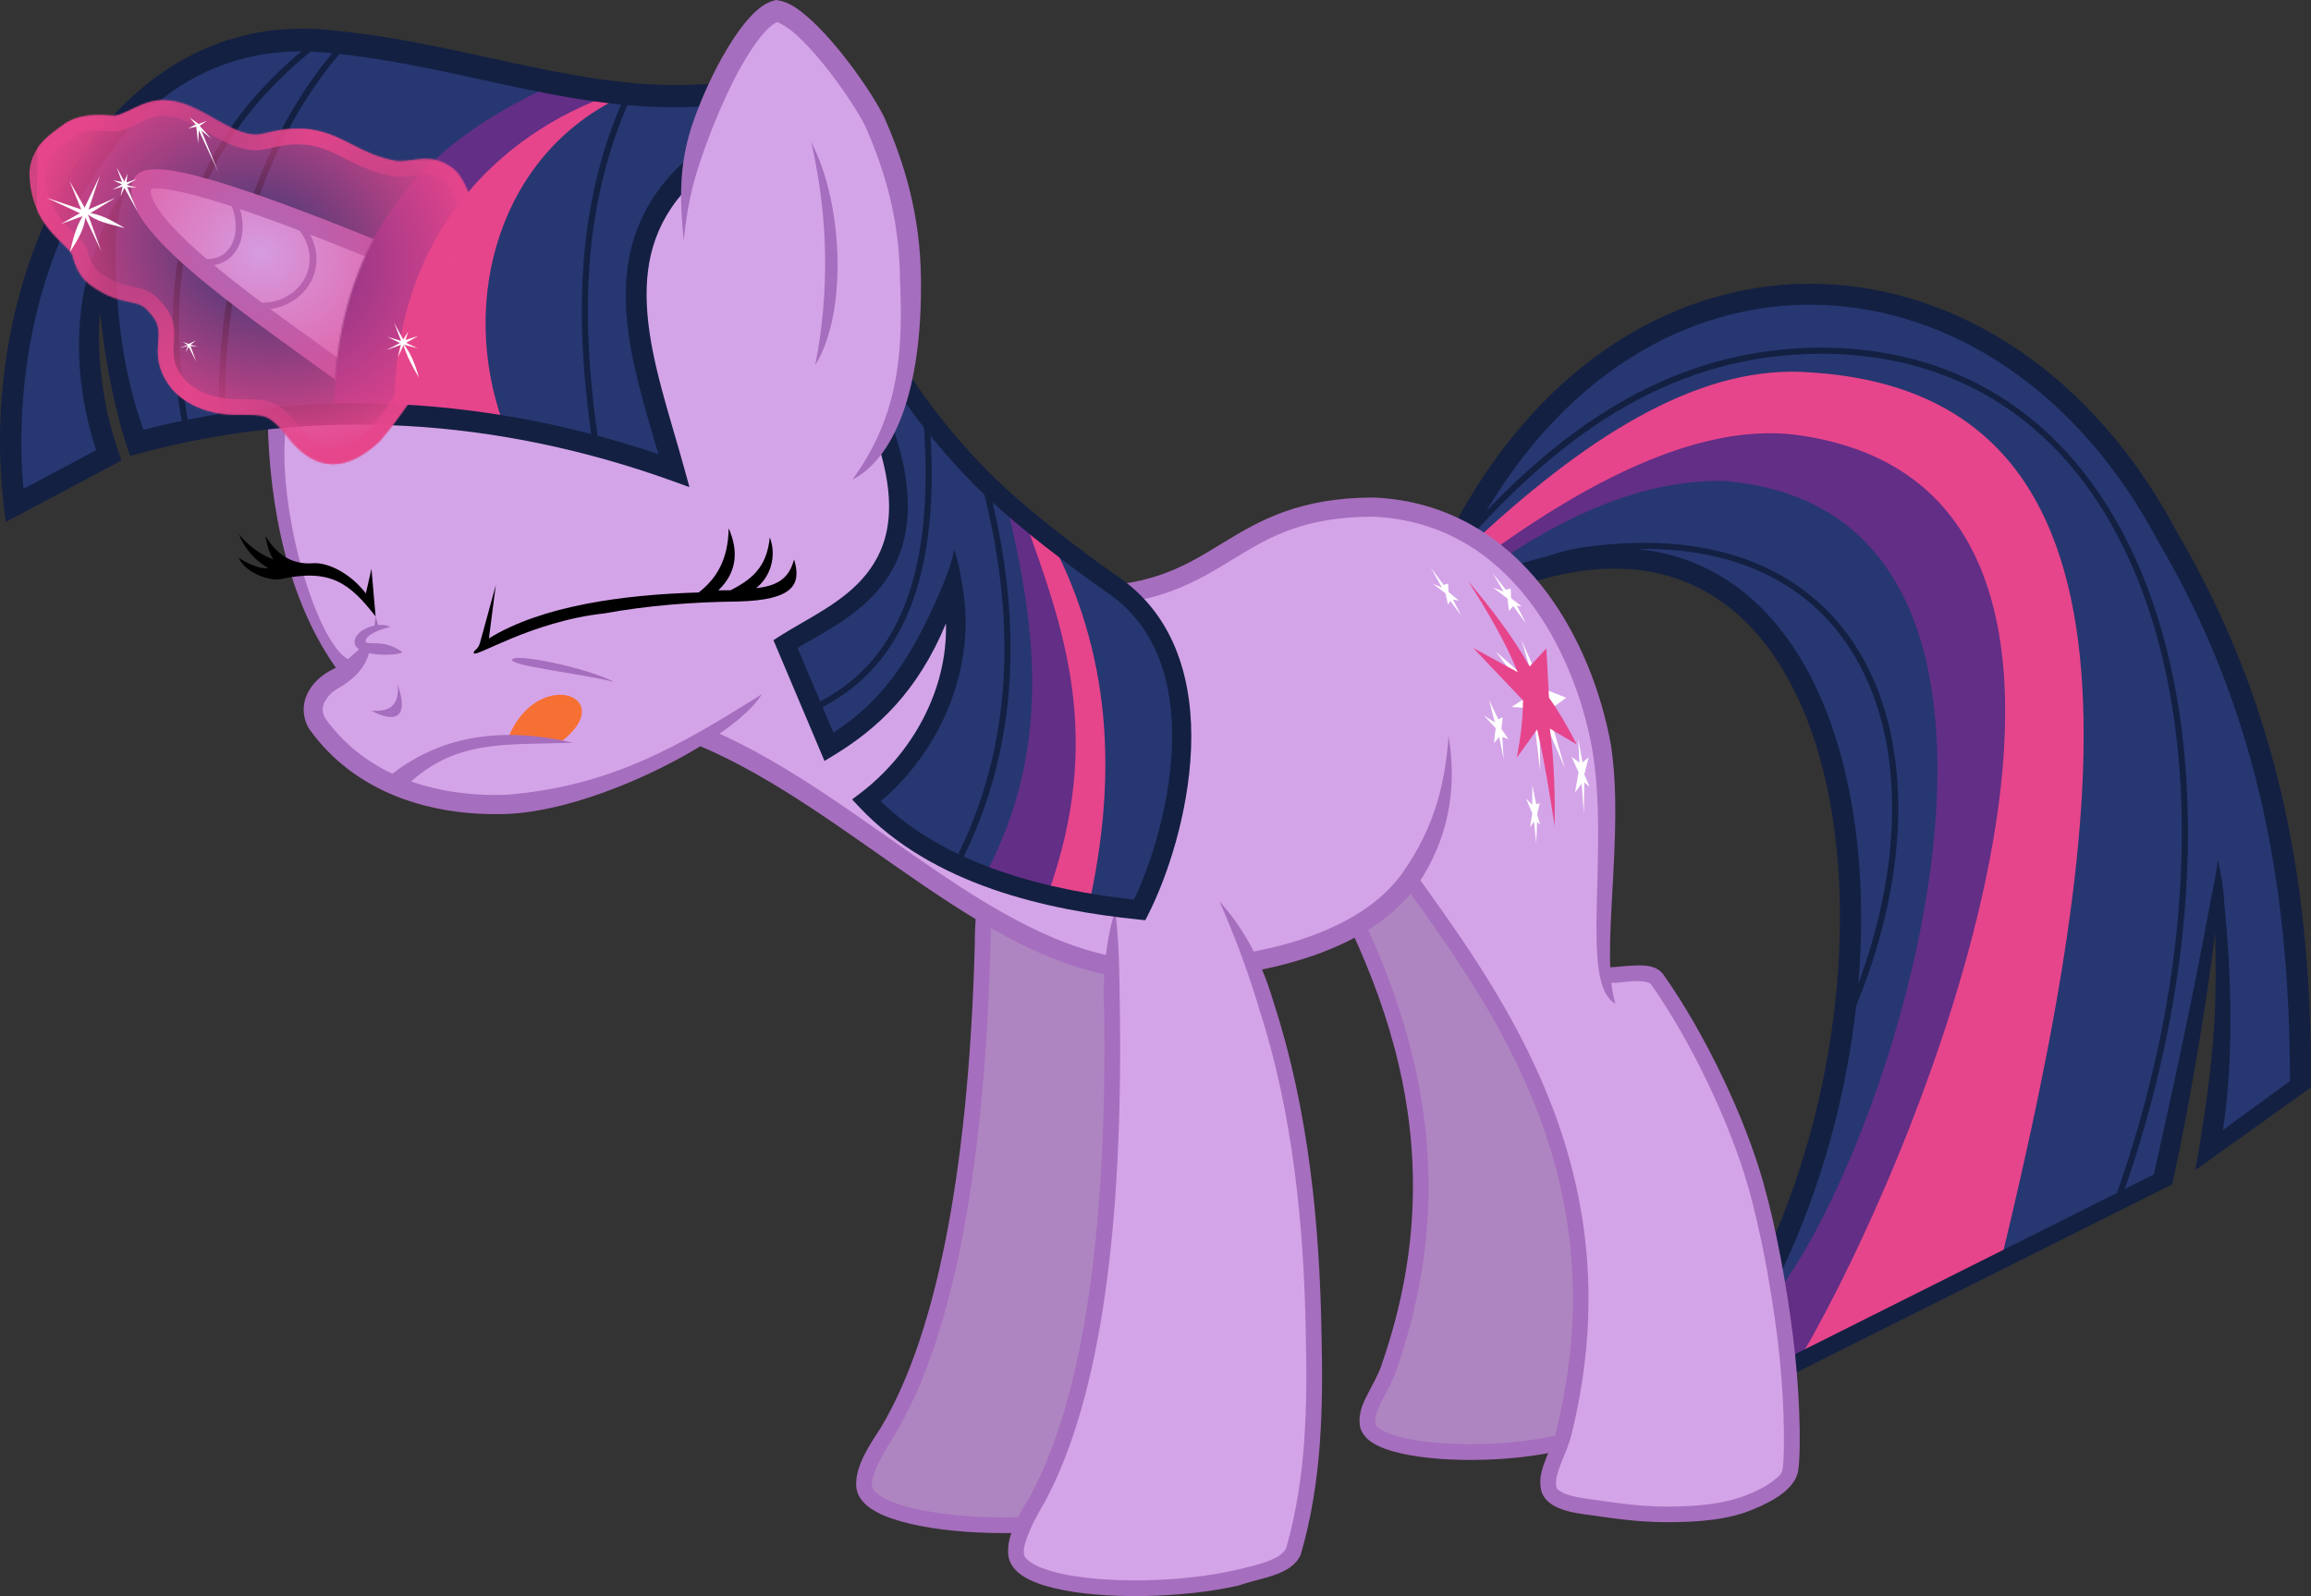 <?xml version="1.0" encoding="UTF-8" standalone="no"?>
<!-- Created with Inkscape (http://www.inkscape.org/) -->
<svg id="svg2" xmlns:inkscape="http://www.inkscape.org/namespaces/inkscape" xmlns:rdf="http://www.w3.org/1999/02/22-rdf-syntax-ns#" xmlns="http://www.w3.org/2000/svg" xmlns:osb="http://www.openswatchbook.org/uri/2009/osb" inkscape:version="0.48.1 " inkscape:export-filename="E:\My Vectors\Vector - 02 (Twilight Sparkle)\Vector-02_F.png" height="914.729" xmlns:dc="http://purl.org/dc/elements/1.1/" width="1324.087" inkscape:export-xdpi="295.16956" version="1.1" inkscape:export-ydpi="295.16956" xmlns:cc="http://creativecommons.org/ns#" xmlns:xlink="http://www.w3.org/1999/xlink" sodipodi:docname="Vector-02_Fnm.svg" xmlns:sodipodi="http://sodipodi.sourceforge.net/DTD/sodipodi-0.dtd">
<rect width="100%" height="100%" fill="#333333" stroke="none"/>
<sodipodi:namedview id="base" bordercolor="#666666" inkscape:window-width="1920" inkscape:pageshadow="2" inkscape:window-y="-8" fit-margin-left="0" pagecolor="#ffffff" inkscape:zoom="0.7" inkscape:window-maximized="1" inkscape:window-x="1672" showgrid="false" borderopacity="1.0" inkscape:current-layer="layer15" inkscape:cx="767.1343" inkscape:cy="476.17517" inkscape:pageopacity="0.0" fit-margin-right="0" fit-margin-bottom="0" inkscape:window-height="1018" fit-margin-top="0" inkscape:document-units="px"/>
<defs id="defs4">
<linearGradient id="linearGradient3904" osb:paint="solid">
<stop id="stop3906" stop-color="#ae85c1" offset="0"/>
</linearGradient>
<linearGradient id="linearGradient4020" osb:paint="solid">
<stop id="stop4022" offset="0"/>
</linearGradient>
<linearGradient id="linearGradient4012" osb:paint="solid">
<stop id="stop4014" stop-color="#fff" offset="0"/>
</linearGradient>
<linearGradient id="linearGradient3897" osb:paint="solid">
<stop id="stop3899" stop-color="#f67033" offset="0"/>
</linearGradient>
<linearGradient id="linearGradient3856" osb:paint="solid">
<stop id="stop3858" stop-color="#e6458b" offset="0"/>
</linearGradient>
<linearGradient id="linearGradient3802" osb:paint="solid">
<stop id="stop3804" stop-color="#622e86" offset="0"/>
</linearGradient>
<linearGradient id="linearGradient3796" osb:paint="solid">
<stop id="stop3798" stop-color="#132042" offset="0"/>
</linearGradient>
<linearGradient id="linearGradient3790" osb:paint="solid">
<stop id="stop3792" stop-color="#273771" offset="0"/>
</linearGradient>
<linearGradient id="linearGradient3784" osb:paint="solid" gradientTransform="matrix(.99 .141 -.141 .99 -23.669 -192.406)">
<stop id="stop3786" stop-color="#a66ebe" offset="0"/>
</linearGradient>
<linearGradient id="linearGradient3778" osb:paint="solid" gradientTransform="matrix(.99 .141 -.141 .99 -23.669 -192.406)">
<stop id="stop3780" stop-color="#d4a4e8" offset="0"/>
</linearGradient>
<mask id="mask4000" maskUnits="userSpaceOnUse">
<path id="path4002" sodipodi:nodetypes="ccccc" inkscape:connector-curvature="0" fill="#fff" d="m76.071 365.576 33.929-57.143 139.128 55.452c-19.371 31.862-27.709 65.93-28.57 101.624z"/>
</mask>
<linearGradient id="linearGradient4297" x1="58.671" spreadMethod="reflect" gradientUnits="userSpaceOnUse" y1="321.288" x2="117.382" y2="350.574" inkscape:collect="always">
<stop id="stop4293" stop-color="#e6458b" stop-opacity="0.901" offset="0"/>
<stop id="stop4295" stop-color="#e6458b" stop-opacity="0.333" offset="1"/>
</linearGradient>
<radialGradient id="radialGradient5945" gradientUnits="userSpaceOnUse" cy="377.851" cx="178.215" gradientTransform="matrix(.814 .327 -.281 .699 139.392 60.555)" r="155.179" inkscape:collect="always">
<stop id="stop4197" stop-color="#e6458b" stop-opacity="0.09" offset="0"/>
<stop id="stop4199" stop-color="#e6458b" offset="1"/>
</radialGradient>
<mask id="mask6000" maskUnits="userSpaceOnUse">
<path id="path6002" d="m122.857 299.684c-11.545-0.373-21.461 9.651-29.643 8.929-6.883-0.515-16.106-1.19-24.008 3.441-6.553 5.258-17.994 10.841-18.893 24.632 0.525 30.164 21.711 37.217 24.47 46.237 2.699 11.249 7.422 14.702 17.36 19.975 11.878 5.241 18.519 2.376 25.357 10.548 15.101 15.695-1.92 24.614 13.214 44.094 10.368 11.832 26.414 13.875 36.533 13.485 13.517 0.357 18.02-1.36 31.324 16.158 13.481 15.923 27.393 16.37 44.747 0.296 11.969-14.022 20.185-27.527 26.324-36.367l9.643-34.286 14.286-36.429c7.085-18.86-2.392-38.786-8.214-42.814-10.925-7.672-16.958-2.707-28.954-2.944-23.158-3.789-31.35-15.281-49.975-18.171-17.244-2.04-25.294 3.919-33.214 2.857-17.277-1.848-32.374-19.41-50.357-19.643z" sodipodi:nodetypes="ccccccccccccccccccc" inkscape:connector-curvature="0" stroke="#000" stroke-width="8.9" fill="#fff"/>
</mask>
</defs>
<g id="layer10" inkscape:label="Shadow" transform="translate(-28.952,-237.812)" inkscape:groupmode="layer" sodipodi:insensitive="true" display="none">
<path id="path3911" sodipodi:rx="333.65521" sodipodi:ry="48.435871" opacity="0.25" d="m1086.871 1112.302c0 26.75-149.383 48.436-333.655 48.436-184.273 0-333.655-21.685-333.655-48.436s149.383-48.436 333.655-48.436c184.273 0 333.655 21.686 333.655 48.436z" transform="matrix(1.105 .001 -.001 1.457 -42.762 -520.321)" inkscape:connector-curvature="0" sodipodi:cy="1112.3018" sodipodi:cx="753.21576" sodipodi:type="arc"/>
</g>
<g id="layer13" sodipodi:insensitive="true" inkscape:label="Tail" inkscape:groupmode="layer" transform="translate(-28.952,-237.812)">
<path id="path4184" inkscape:connector-curvature="0" fill="url(#linearGradient3790)" d="m867.721 541.73 32.325 25.759 33.335-9.596 45.457 2.525 46.467 20.708 30.81 38.891 22.223 56.063 9.091 70.711-2.525 86.368-14.142 60.104-25.759 63.64 8.586 63.64 215.162-107.581 29.799-160.614 4.041 34.85-7.071 109.602 52.528-39.396-7.071-112.127-29.799-117.683-62.124-118.693-54.548-58.084-62.63-34.345-64.65-11.112-78.287 15.657-66.165 44.447z"/>
<path id="path4182" sodipodi:nodetypes="ccccccccccccc" inkscape:connector-curvature="0" fill="url(#linearGradient3802)" d="m888.929 558.791c45.359-30.843 87.855-45.943 127.5-45.357 209.376 16.713 102.236 370.435 31.071 464.643l6.429 42.143 17.143-7.5 89.643-186.429 28.929-131.786v-117.143l-52.857-80.357-95.357-21.071-93.929 27.5-66.429 47.857z"/>
<path id="path4180" sodipodi:nodetypes="ccccccc" inkscape:connector-curvature="0" fill="url(#linearGradient3856)" d="m877.143 544.862c64.456-59.325 128.035-98.783 189.643-93.571 203.471 13.003 170.565 252.322 108.929 507.857l-114.286 55c68.207-116.821 224.302-493.866-1.071-526.786-48.936-7.266-108.337 17.416-175.357 65.357z"/>
<path id="path4154" style="block-progression:tb;color:#000000;text-transform:none;text-indent:0" d="m1072.094 400.531c-78.71-2.398-158.089 42.334-209.156 136.844l10.562 5.688c49.361-91.353 124.263-132.784 198.219-130.531 73.956 2.253 147.578 48.413 193.75 135.531l0.062 0.125 0.063 0.125c60.056 101.862 75.306 206.577 75.38 309.046l-38.388 28.109c6.515-42.542 4.676-91.42 0.667-131.46-0.403-7.283-1.509-15.017-3.714-23.343-0.683 8.553-2.608 15.632-4.626 26.663-9.808 53.182-20.861 104.165-31.94 153.595l-225.219 112.844 5.375 8.193 227.812-114.125 2.531-1.281 0.625-2.781c7.971-35.409 19.43-101.869 24.073-141.583 0.266 30.705 1.825 57.527-9.046 122.468l-2.339 13.771 12.219-8.781 51.531-36.844 2.5-1.812v-3.062c0.221-104.536-15.061-210.322-76.974-315.459-0.044-0.083-0.081-0.167-0.125-0.25-47.839-90.086-125.206-139.292-203.844-141.688z" sodipodi:nodetypes="sccscccccccccccccccccccccccs" inkscape:connector-curvature="0" fill="url(#linearGradient3796)"/>
<path id="path4160" style="block-progression:tb;color:#000000;text-transform:none;text-indent:0" inkscape:connector-curvature="0" fill="url(#linearGradient3796)" d="m950.5 551.844c-15.908 0.365-33.034 3.398-51.312 9.438l3.75 11.406c46.176-15.258 82.141-10.184 109.875 8.219 27.734 18.403 47.513 50.8 58.906 91.531 22.787 81.463 11.433 195.302-32.656 288.469l10.844 5.125c45.353-95.838 57.211-211.602 33.375-296.812-11.918-42.605-32.91-77.787-63.844-98.312-19.333-12.828-42.424-19.671-68.938-19.062z"/>
<path id="path4162" style="block-progression:tb;color:#000000;text-transform:none;text-indent:0" d="m965.875 548.969c-9.761 0.222-20.003 1.102-30.719 2.656-11.878 1.774-22.551 6.086-30.187 8.497l30.687-5.028c84.688-12.285 137.838 18.496 162.125 70.5 24.287 52.004 19.437 125.658-13.469 198.781l3.188 1.406c33.213-73.807 38.334-148.379 13.438-201.688-21.784-46.645-66.733-76.676-135.062-75.125z" sodipodi:nodetypes="scccsccss" inkscape:connector-curvature="0" fill="url(#linearGradient3796)"/>
<path id="path4174" style="block-progression:tb;color:#000000;text-transform:none;text-indent:0" inkscape:connector-curvature="0" fill="url(#linearGradient3796)" d="m1072.844 437.031c-85.623 0.045-148.995 45.34-203.438 105.594l2.594 2.344c54.123-59.9 116.452-104.393 200.844-104.438 97.542 0.473 160.671 61.228 189.062 152.25 28.392 91.022 21.657 212.264-21.406 332.562l3.281 1.188c43.275-120.891 50.17-242.767 21.469-334.781s-93.38-154.239-192.375-154.719h-0.031z"/>
</g>
<g id="g3898" sodipodi:insensitive="true" inkscape:label="Hoof (FR)" inkscape:groupmode="layer" transform="translate(-28.952,-237.812)">
<path id="path3900" inkscape:connector-curvature="0" fill="url(#linearGradient3904)" d="m593.072 744.001 75.695 3.169 12.545 38.439 9.14 35.263 6.07 36.146 4.408 39.615-0.876 69.219-1.627 38.857-6.424 56.855-7.239 28.006-16.761 13.958-41.824 8.865-37.364-1.059-42.767-4.823-19.258-10.917-3.446-14.299 13.503-20.666 22.34-50.628 11.846-41.462 12.017-57.632z"/>
<path id="path3902" style="block-progression:tb;color:#000000;text-transform:none;text-indent:0" d="m684.879 780.367c-7.478-30.143-18.496-47.442-28.793-59.985 7.966 20.44 14.702 40.901 20.122 62.406 16.87 60.611 20.441 125.318 18.917 186.923l-0.002 0.031c-0.731 42.133-3.298 82.846-16.144 121.9-3.572 4.28-14.842 9.241-29.842 12.043-15.378 2.874-34.405 4.11-52.792 3.639-18.387-0.472-36.194-2.668-48.997-6.336-6.401-1.834-11.528-4.073-14.716-6.34-3.188-2.267-4.163-4.077-4.167-5.804l0.002-0.062 0.003-0.094c-0.202-5.736 6.015-17.607 12.67-27.713l0.066-0.091 0.034-0.061c35.973-59.954 51.983-161.245 55.21-281.062 0.564-17.505 1.247-37.663-0.235-56.602-4.843 12.361-8.788 32.408-8.762 56.351-3.206 119.033-19.637 219.404-53.831 276.522-0.03 0.05-0.07 0.102-0.1 0.152-6.768 10.277-14.346 21.77-14.036 32.692l-0.03 0.01c-0 0.055 0.024 0.103 0.025 0.157 0.081 5.327 3.445 9.777 7.933 12.968 4.535 3.224 10.479 5.639 17.477 7.644 13.995 4.009 32.297 6.195 51.234 6.68 18.937 0.485 38.439-0.745 54.675-3.779 16.236-3.034 29.376-7.264 35.787-15.829l0.431-0.577 0.216-0.679c13.599-40.779 16.148-82.805 16.89-125.528-0-0.01 0.001-0.022 0.002-0.031 1.534-62.1-2.024-127.658-19.246-189.534z" sodipodi:nodetypes="ccccccsscsccccccccccccccscsscccccc" inkscape:connector-curvature="0" fill="url(#linearGradient3784)"/>
</g>
<g id="g6102" sodipodi:insensitive="true" inkscape:label="Hoof (BR)" inkscape:groupmode="layer" transform="translate(-28.952,-237.812)">
<path id="path6104" inkscape:connector-curvature="0" fill="url(#linearGradient3904)" d="m769.253 697.228 25.769-49.711 2.606-31.21 83.778-0.272 4.632 34.978-6.368 58.752-5.566 50.711 19.098 1.905 13.973 7.485 19.712 46.634 21.227 72.164 5.693 54.879 2.325 53.021-1.548 40.96-5.725 16.687-23.97 11.314-46.687 4.987-43.725-4.361-21.009-8.187 0.147-16.736 17.932-37.295 10.988-74.534-1.721-48.9-14.742-65.933-36.96-82.362z"/>
<path id="path6106" style="block-progression:tb;color:#000000;text-transform:none;text-indent:0" d="m772.736 694.905-7.797 4.498c45.454 78.48 103.533 183.423 55.582 320.568l-0.006 0.062-0.003 0.031c-1.637 5.095-4.734 10.472-7.515 15.832-2.678 5.162-5.211 10.38-5.102 16.199h-0.031c-0.008 0.089 0.043 0.167 0.037 0.255 0.004 0.139-0.048 0.265-0.04 0.404l0.062 0.01c-0.132 4.838 2.978 9.001 7.033 11.662 4.246 2.785 9.788 4.726 16.336 6.246 13.096 3.04 30.288 4.237 47.834 3.735 17.546-0.502 35.349-2.705 49.604-6.766 7.127-2.031 13.382-4.519 18.353-7.685 4.971-3.166 8.89-7.151 10.218-12.391l0.006-0.062 0.003-0.031c3.119-13.484 4.099-39.373 3.31-69.075-0.788-29.691-3.453-62.842-8.25-89.511 0.001-0.009 0.002-0.022 0.003-0.031-6.642-37.367-24.412-87.669-45.181-124.16l-0.081-0.134-0.078-0.165c-3.55-5.256-9.693-5.921-15.198-6.321-5.505-0.4-11.171-0.128-14.251-0.385l-4.351 0.803 3.582 8.165c4.295 0.358 9.685 0.025 14.378 0.366 4.637 0.337 7.79 1.684 8.306 2.367 20.043 35.296 37.602 85.134 43.983 121.057l0.031 0.003c4.673 25.967 7.353 58.845 8.132 88.18 0.777 29.273-0.475 55.387-3.074 66.712-0.531 2.097-2.472 4.58-6.323 7.032-3.851 2.453-9.403 4.727-15.984 6.602-13.162 3.75-30.444 5.935-47.403 6.421-16.958 0.485-33.648-0.747-45.533-3.505-5.943-1.379-10.698-3.181-13.447-4.984-2.749-1.803-3.163-2.839-3.058-3.979l0.034-0.342-0-0.314c-0.153-2.792 1.509-7.167 4.142-12.243 2.62-5.051 5.96-10.741 8.018-17.101 0.011-0.031 0.029-0.058 0.04-0.091 49.116-140.601-10.797-249.324-56.324-327.928z" sodipodi:nodetypes="cccccsccccccsssccccscccccscccscccsccsssscccscccc" inkscape:connector-curvature="0" fill="url(#linearGradient3784)"/>
</g>
<g id="layer11" sodipodi:insensitive="true" inkscape:label="Hoof (BL)" inkscape:groupmode="layer" transform="translate(-28.952,-237.812)">
<path id="path4130" sodipodi:nodetypes="cccccccccccccccccccccccccc" inkscape:connector-curvature="0" fill="url(#linearGradient3778)" d="m837.922 742.75 20.708-52.023-0.505-31.315 83.338-8.586 8.081 34.345-0.505 59.094-0.505 51.013h19.193l14.647 6.061 24.244 44.447 28.284 69.701 11.112 54.043 7.576 52.528 2.525 40.911-3.326 19.673-23.8 17.208-45.605 3.525h-43.942l-21.718-6.061-1.515-16.668 14.142-38.891 3.536-75.256-6.566-48.487-21.213-64.145-44.952-78.287z"/>
<path id="path4105" style="block-progression:tb;color:#000000;text-transform:none;text-indent:0" d="m841.156 740.094-7.312 5.25c53.019 73.581 121.227 169.716 87.125 310.943v0.093c-1.123 5.232-3.672 10.89-5.906 16.5-2.152 5.402-4.155 10.846-3.469 16.625h-0.031c0.001 0.089 0.06 0.162 0.062 0.25 0.018 0.137-0.021 0.269 0 0.406h0.062c0.349 4.828 3.857 8.661 8.156 10.906 4.502 2.35 10.209 3.731 16.875 4.594 13.333 1.725 28.093 4.482 46.688 4.525 19.626 0.045 35.894-1.548 49.463-7.111 6.857-2.811 12.868-5.825 17.5-9.469 4.632-3.644 8.136-7.998 8.938-13.344v-0.093c1.765-13.727 0.675-47.162-3.057-76.639-3.731-29.466-9.673-62.189-17.094-88.25v-0.031c-10.318-36.523-32.993-84.813-57.281-119.062l-0.094-0.125-0.094-0.156c-4.054-4.877-10.233-4.929-15.75-4.781s-11.128 0.981-14.219 1.031l-4.25 1.231 4.375 7.769c4.309-0.07 9.64-0.936 14.344-1.062 4.648-0.125 7.919 0.902 8.5 1.531 23.447 33.132 45.866 80.982 55.781 116.094h0.031c7.227 25.375 13.157 57.825 16.844 86.938 3.679 29.052 4.52 62.737 3.057 74.264-0.384 3.654-2.005 4.802-5.594 7.625-3.589 2.823-8.887 5.637-15.25 8.156-12.725 5.038-28.013 6.499-45.521 6.548-17.713 0.05-34.061-2.959-46.161-4.525-6.05-0.783-10.961-2.104-13.875-3.625s-3.429-2.511-3.438-3.656v-0.344l-0.031-0.312c-0.429-2.763 0.79-7.281 2.906-12.594 2.106-5.286 4.864-11.279 6.281-17.813 0.008-0.032 0.024-0.061 0.031-0.094 34.918-144.782-35.49-244.496-88.594-318.193z" sodipodi:nodetypes="cccccsccccccsssccccscccccscccscccsccsssscccscccc" inkscape:connector-curvature="0" fill="url(#linearGradient3784)"/>
</g>
<g id="layer8" sodipodi:insensitive="true" inkscape:label="Body" inkscape:groupmode="layer" transform="translate(-28.952,-237.812)">
<path id="path3862" inkscape:connector-curvature="0" fill="url(#linearGradient3778)" d="m432.5 660.219 55-46.429 96.786-38.214 87.143 0.714 37.5-8.929 39.286-21.071 39.643-15.357 45.714-0.714 50.357 20.357 27.857 31.071 21.786 41.429 12.143 38.571-87.143 10.714-2.857 31.429l-10.714 22.857-36.071 41.429-45.714 17.857-51.429 5.357-53.929 0.357-36.071-16.071-58.571-32.143-70.714-51.071z"/>
<path id="path3848" style="block-progression:tb;color:#000000;text-transform:none;text-indent:0" d="m429.688 665.25c44.648 18.877 86.251 51.336 128 79.75s83.86 52.946 130.219 54.438l0.062 0.031h0.062c24.568 0.208 54.678-2.506 82.75-10.625s54.32-21.652 70.344-43.875c17.047-25.35 22.995-53.726 17.819-85.136-2.048 24.961-6.741 50.411-26.756 78.699-13.903 19.282-37.798 32.036-64.469 39.75-26.626 7.701-55.813 10.378-79.469 10.188-0.042-0.001-0.083 0.001-0.125 0-42.615-1.413-82.968-24.466-124.25-52.562-40.689-27.693-82.078-60.125-127.77-79.899 0 0-4.26 4.124-6.417 9.243z" sodipodi:nodetypes="cscccscccsccscc" inkscape:connector-curvature="0" fill="url(#linearGradient3784)"/>
<path id="path3856" style="block-progression:tb;color:#000000;text-transform:none;text-indent:0" d="m816.062 522.938c-42.643 0.036-65.356 13.14-85.969 25.719s-39.078 24.518-77.719 25.344l0.25 11c40.91-0.874 62.68-14.423 83.188-26.938 20.462-12.487 39.713-24.04 80-24.125 0.021 0.001 0.041-0.001 0.062 0 39.328 1.879 67.701 20.945 88 46.688 20.31 25.756 32.168 58.278 37.156 85.594 10.558 59.541-7.726 135.32 13.548 146.871-9.263-27.794 5.498-97.381-2.735-148.871-5.261-28.81-17.553-62.74-39.344-90.375s-53.456-48.887-96.156-50.906h-0.156z" sodipodi:nodetypes="csccsccscccsccc" inkscape:connector-curvature="0" fill="url(#linearGradient3784)"/>
</g>
<g id="layer9" sodipodi:insensitive="true" inkscape:label="Hoof (FL)" inkscape:groupmode="layer" transform="translate(-28.952,-237.812)">
<path id="path3896" inkscape:connector-curvature="0" fill="url(#linearGradient3778)" d="m665.691 780.631h75.761l14.142 37.881 10.607 34.85 7.576 35.86 6.061 39.396 2.02 69.195v38.891l-4.041 57.074-6.061 28.284-16.162 14.647-41.416 10.607-37.376 0.505-42.931-3.03-19.698-10.101-4.041-14.142 12.627-21.213 20.203-51.518 10.102-41.921 9.596-58.084z"/>
<path id="path3887" style="block-progression:tb;color:#000000;text-transform:none;text-indent:0" d="m758.938 813.125c-8.732-29.804-20.464-46.627-31.277-58.728 8.814 20.089 16.4 40.251 22.715 61.51 19.39 59.852 25.664 124.353 26.719 185.969v0.031c1.031 42.127 0.17 82.911-11.031 122.469-2.051 6.657-14.443 9.853-29.312 13.281-15.244 3.514-34.203 5.546-52.594 5.844s-36.274-1.152-49.219-4.281c-6.472-1.565-11.688-3.587-14.969-5.719s-4.33-3.9-4.406-5.625v-0.156c-0.442-5.722 5.273-17.843 11.5-28.219l0.062-0.094 0.031-0.062c33.434-61.406 45.193-163.278 43.406-283.125-0.169-17.513-0.33-37.682-2.603-56.543-4.322 12.553-7.425 32.747-6.397 56.668 1.775 119.063-10.444 220.034-42.219 278.531-0.028 0.052-0.066 0.104-0.094 0.156-6.333 10.552-13.423 22.351-12.656 33.25h-0.031c0.002 0.055 0.028 0.102 0.031 0.156 0.304 5.319 3.851 9.624 8.469 12.625 4.665 3.032 10.706 5.196 17.781 6.906 14.151 3.42 32.528 4.838 51.469 4.531s38.374-2.352 54.469-6.062c12.886-4.578 30.5-5.742 35.5-17.906l0.188-0.687c11.881-41.312 12.67-83.408 11.625-126.125-0-0.01 0-0.021 0-0.031-1.065-62.11-7.362-127.462-27.156-188.563z" sodipodi:nodetypes="ccccccsscsccccccccccccccscscccccc" inkscape:connector-curvature="0" fill="url(#linearGradient3784)"/>
</g>
<g id="layer3" inkscape:label="Face" sodipodi:insensitive="true" inkscape:groupmode="layer" transform="translate(-28.952,-237.812)">
<path id="path3903" inkscape:connector-curvature="0" fill="url(#linearGradient3778)" d="m187.143 477.005-0.357 26.786 2.857 26.429 6.071 25.714 8.214 25.357 8.571 19.643 8.571 14.286 5.714 7.5-12.5 9.286-5.357 11.786 7.857 17.857 31.786 25 31.429 8.214 33.929 5.714 42.143-7.5 49.643-18.571 41.429-24.286 54.643-42.143 51.786-64.286-6.429-41.429-130-163.929-34.643 66.786 27.857 97.5-88.214-22.5l-74.643-5.714z"/>
<path id="path3863" style="block-progression:tb;color:#000000;text-transform:none;text-indent:0" d="m219.719 621.344c-6.789 3.346-11.817 8.094-14.715 14.094s-2.827 13.363 0.844 19.75l0.156 0.219 0.156 0.219c26.063 36.672 69.935 50.279 113.59 48.656 52.804-2.274 131.304-44.317 145.69-68.607-47.168 29.664-86.854 52.832-146.097 57.607-41.027 1.525-80.638-11.053-104.059-43.812-1.918-3.477-1.841-6.214-0.375-9.25 1.504-3.113 4.523-6.472 9.652-9 10.131-6.381 15.604-13.971 16.415-23.103l-3.758-0.474c-5.975 5.262-11.379 10.795-17.501 13.703z" sodipodi:nodetypes="cscccccccscccc" inkscape:connector-curvature="0" fill="url(#linearGradient3784)"/>
<path id="path3869" sodipodi:nodetypes="cccc" inkscape:connector-curvature="0" fill="url(#linearGradient3784)" d="m244.152 591.068-0.893 7.321 2.991-0.491z"/>
<path id="path3879" sodipodi:nodetypes="ccccc" inkscape:connector-curvature="0" fill="url(#linearGradient3784)" d="m238.393 605.398c0.025-3.568 7.356-6.676 14.018-8.214-4.184-3.31-19.999 0.213-20.268 8.571-0.223 9.183 27.163 7.861 27.232 5.714-10.677-7.86-20.739-3.388-20.982-6.071z"/>
<path id="path3881" sodipodi:nodetypes="ccc" inkscape:connector-curvature="0" fill="url(#linearGradient3784)" d="m241.627 645.107c9.35 0.637 16.272-1.818 15.205-14.989 6.902 20.102-2.205 21.891-15.205 14.989z"/>
<path id="path3895" sodipodi:nodetypes="ccc" inkscape:connector-curvature="0" fill="url(#linearGradient3897)" d="m319.713 661.559 30.81 1.263c33.982-26.138-14.345-43.736-30.81-1.263z"/>
<path id="path3883" sodipodi:nodetypes="cccc" inkscape:connector-curvature="0" fill="url(#linearGradient3784)" d="m249.107 685.041c31.021-26.558 67.81-30.801 108.036-21.607-38.345 1.634-68.716-2.783-97.321 26.786z"/>
<path id="path3889" sodipodi:nodetypes="ccccc" inkscape:connector-curvature="0" fill="url(#linearGradient3784)" d="m223.393 623.255 10-6.786c-19.519 4.389-48.786-90.307-39.821-139.643l-11.25 0.714c0.837 50.407 11.493 105.76 41.071 145.714z"/>
<path id="path3893" sodipodi:nodetypes="ccc" inkscape:connector-curvature="0" fill="url(#linearGradient3784)" d="m322.321 615.934c0.804-4.192 43.155 4.652 58.393 12.679-19.231-4.796-59.133-9.168-58.393-12.679z"/>
<path id="path4004" sodipodi:nodetypes="ccccccccccc" inkscape:connector-curvature="0" fill="url(#linearGradient4020)" d="m165.714 557.541c6.546 4.081 12.322 6.332 16.964 5.893-8.789-5.192-13.775-11.902-16.875-19.464 5.417 6.562 11.935 11.473 19.732 14.464-2.407-3.939-3.72-8.504-4.464-13.393 7.891 12.922 17.414 16.378 27.679 15.536 8.624-0.333 21.136 5.998 29.821 17.321l3.214-14.107 2.366 27.321c-14.895-19.166-25.975-27.689-54.688-21.339-6.423 0.993-19.732-3.577-23.75-12.232z"/>
<path id="path4026" sodipodi:nodetypes="cscccccccccccc" inkscape:connector-curvature="0" fill="url(#linearGradient4020)" d="m313.036 573.076-9.001 32.897c-1.244 4.546-3.696 4.185-3.688 6.031 0.178 3.558 32.345-17.997 75.011-22.679 25.22-4.57 50.733-6.496 76.429-6.786 31.815-0.787 36.491-9.764 32.143-24.107-2.202 7.626-5.97 14.906-21.786 16.429 8.098-6.234 12.026-18.184 7.857-29.107-1.74 18.017-11.286 24.499-22.404 30.325l-7.091 0.074c11.233-10.71 11.344-23.37 5.923-35.577-0.261 18.533-7.404 29.152-17.143 36.786-43.136 1.211-89.98 7.614-120.231 26.324z"/>
</g>
<g id="layer5" sodipodi:insensitive="true" inkscape:label="Mane (Top)" inkscape:groupmode="layer" transform="translate(-28.952,-237.812)">
<path id="path3967" inkscape:connector-curvature="0" fill="url(#linearGradient3790)" d="m171.429 262.719 37.143-3.571 70 10.714 117.5 25 40-2.143-13.571 45-17.5 17.857-10 30-1.071 32.143 4.643 31.786 17.143 57.143-67.5-18.571-77.143-12.5l-61.071-0.357-62.143 7.857-40.357 9.286-9.643-35.357-8.214-67.5-10.714 26.429 1.786 42.5 10 40-54.286 29.643-0.357-60.357 10.357-63.571 22.5-57.5 28.571-40.357 40-31.786z"/>
<path id="path3965" sodipodi:nodetypes="ccccc" inkscape:connector-curvature="0" fill="url(#linearGradient3856)" d="m251.071 473.791 66.071 6.429c-25.538-71.054-1.833-154.301 68.214-187.143l-15.357-2.5c-93.597 40.517-125.196 104.653-118.929 183.214z"/>
<path id="path3963" sodipodi:nodetypes="ccccc" inkscape:connector-curvature="0" fill="url(#linearGradient3802)" d="m220.357 473.791c1.319-108.48 57.439-157.361 129.643-189.286l30.357 7.143c-64.9 22.607-127.095 80.947-125.357 183.929z"/>
<path id="path3939" style="block-progression:tb;color:#000000;text-transform:none;text-indent:0" d="m208.085 254.339c-62.111-2.402-109.022 33.223-139.304 83.692-32.3 53.834-45.504 125.194-37.594 190.219l1.062 8.688 7.719-4.094 54.062-28.75 4.562-2.438-1.719-4.875c-9.099-25.612-12.721-56.384-10.598-80.116 2.309 23.696 7.539 52.837 15.411 77.179l1.875 5.219 5.344-1.438c100.556-27.117 205.518-19.926 304.188 15.438l10.875 3.906-3.062-11.125c-8.233-29.851-18.803-60.215-21.031-88.375-2.123-26.832 2.759-51.25 24.195-73.36 0 0 1.51-9.434-0.612-16.729l-4.333 4.744c-26.893 25.477-33.625 55.869-31.219 86.281 2.112 26.696 10.726 53.625 18.281 79.656-95.734-32.186-197.347-39.048-295.022-13.942-12.658-35.064-15.792-70.778-16.058-104.009-0.175-12.181 2.261-23.09 6.165-35.027-8.032 10.636-13.357 22.017-16.866 33.478-13.185 34.616-13.877 76.008-0.375 117.281l-41.625 22.125c-5.41-60.012 7.467-125.101 36.656-173.75 30.62-51.033 76.632-83.337 140.062-75.902h0.094c79.429 8.014 143.349 37.005 220.451 29.835l-0.232-12.652c-73.495 6.835-137.224-21.96-218.821-30.192v0.031c-4.233-0.494-8.421-0.841-12.531-1z" sodipodi:nodetypes="cscccccccccccccscccscccccccsccccccccc" inkscape:connector-curvature="0" fill="url(#linearGradient3796)"/>
<path id="path3945" style="block-progression:tb;color:#000000;text-transform:none;text-indent:0" inkscape:connector-curvature="0" fill="url(#linearGradient3796)" d="m387.219 292.031c-29.466 65.408-28.63 132.791-18.688 200.531l3.438-0.5c-9.898-67.438-10.649-134.028 18.438-198.594l-3.188-1.438z"/>
<path id="path3951" style="block-progression:tb;color:#000000;text-transform:none;text-indent:0" inkscape:connector-curvature="0" fill="url(#linearGradient3796)" d="m209.625 260.812c-40.785 31.758-63.628 67.001-74.219 104.875s-8.954 78.296-1.062 120.562l3.438-0.625c-7.833-41.957-9.391-81.839 1-119s32.703-71.685 73-103.062l-2.156-2.75z"/>
<path id="path3953" style="block-progression:tb;color:#000000;text-transform:none;text-indent:0" inkscape:connector-curvature="0" fill="url(#linearGradient3796)" d="m224.219 262.531c-40.051 45.29-57.387 99.876-64.719 143.312-3.666 21.718-4.841 40.654-5.094 54.281-0.127 6.814-0.009 12.286 0.125 16.125 0.067 1.919 0.129 3.446 0.188 4.5 0.029 0.527 0.076 0.927 0.094 1.219 0.018 0.291-0 0.587 0 0.406h3.5c0-0.285-0.014-0.332-0.031-0.625-0.018-0.293-0.034-0.701-0.062-1.219-0.057-1.036-0.121-2.514-0.188-4.406-0.133-3.784-0.25-9.194-0.125-15.938 0.251-13.487 1.432-32.272 5.062-53.781 7.262-43.018 24.386-96.944 63.844-141.562l-2.594-2.312z"/>
</g>
<g id="layer7" inkscape:label="Mane (Bottom)" sodipodi:insensitive="true" inkscape:groupmode="layer" transform="translate(-28.952,-237.812)">
<path id="path4053" inkscape:connector-curvature="0" fill="url(#linearGradient3790)" d="m546.24 456.877 35.103 45.457 33.84 31.567 40.406 30.81 22.476 17.173 14.647 19.698 10.354 28.032 3.03 26.264-3.03 36.871-10.607 43.437-11.617 23.486-61.114-11.112-50.255-19.951-44.952-32.072 27.274-25.759 14.142-26.517 9.849-35.355-2.02-25.759-12.374 18.94-13.89 26.517-22.728 22.728-21.466 13.637-24.496-58.084 33.082-19.445 22.728-23.234 9.849-25.506-1.768-21.971-7.071-30.81z"/>
<path id="path4049" sodipodi:nodetypes="ccccc" inkscape:connector-curvature="0" fill="url(#linearGradient3856)" d="m614.464 536.826 17.776 12.832c35.632 69.384 35.397 139.316 20.734 206.349l-29.403-7.217c20.813-61.024 19.59-130.946-9.107-211.964z"/>
<path id="path4047" sodipodi:nodetypes="ccccc" inkscape:connector-curvature="0" fill="url(#linearGradient3802)" d="m605.9 527.871c16.66 69.677 26.065 139.173-12.91 212.132l36.335 10.323c32.558-90.765 8.826-153.096-13.816-216.142z"/>
<path id="path4029" style="block-progression:tb;color:#000000;text-transform:none;text-indent:0" d="m550.312 452.656-9.375 5.719s18.888 31.052 51.812 62.719c13.733 13.208 30.992 27 44.938 37.594 6.973 5.297 13.124 9.804 17.562 13 2.219 1.598 4.021 2.862 5.281 3.75s1.54 1.109 2.125 1.5c30.31 20.277 39.077 54.302 37.719 89.406-1.286 33.238-12.023 66.695-21.688 87.031-48.617-5.345-106.793-19.074-145.125-56.375 35.01-29.543 54.472-77.162 47.102-121.438-1.473-8.772-1.99-13.481-4.974-22.804-1.623 7.454-3.106 12.019-7.003 21.43-19.826 47.521-38.362 67.851-62.25 83.531l-20.531-48.594c14.32-8.499 33.91-17.872 47.781-35.094 15.128-18.782 21.967-46.997 7.219-90.062l-10.406 3.562c13.967 40.785 7.498 63.573-5.406 79.594s-33.422 25.126-49.094 35.062l-3.906 2.5 1.812 4.281 24.969 59.094 2.469 5.875 5.438-3.312c24.438-14.911 47.795-35.913 64.161-75.558 1.028 38.53-19.616 74.833-48.911 97.214l-4.875 3.688 4.188 4.438c42.27 44.827 107.883 59.068 160.062 64.406l3.75 0.375 1.719-3.375c10.822-21.399 23.058-57.766 24.5-95.031s-8.342-76.086-42.594-99c0.446 0.299-0.706-0.475-1.938-1.344s-2.969-2.112-5.156-3.688c-4.375-3.151-10.463-7.585-17.344-12.812-13.762-10.455-30.804-24.088-43.969-36.75-31.854-30.637-50.062-60.531-50.062-60.531z" sodipodi:nodetypes="ccsssssscccccccsccscccccccccccccscssssc" inkscape:connector-curvature="0" fill="url(#linearGradient3796)"/>
<path id="path4035" style="block-progression:tb;color:#000000;text-transform:none;text-indent:0" inkscape:connector-curvature="0" fill="url(#linearGradient3796)" d="m561.375 477.031-3.469 0.281c3.735 45.299-0.086 80.904-10.844 107.906-10.758 27.002-28.382 45.469-52.625 56.812l1.469 3.156c24.98-11.688 43.363-30.969 54.406-58.688s14.826-63.826 11.062-109.469z"/>
<path id="path4037" style="block-progression:tb;color:#000000;text-transform:none;text-indent:0" inkscape:connector-curvature="0" fill="url(#linearGradient3796)" d="m594.156 511.844-3.406 0.906c20.649 77.037 19.738 151.44-15 218.969l3.094 1.594c35.205-68.437 36.115-143.861 15.312-221.469z"/>
</g>
<g id="layer6" inkscape:label="Horn" sodipodi:insensitive="true" inkscape:groupmode="layer" transform="translate(-28.952,-237.812)">
<g id="g3994" mask="url(#mask4000)">
<path id="path3990" inkscape:connector-curvature="0" fill="url(#linearGradient3778)" d="m108.75 346.469 14.821 26.071 30.179 28.929 53.214 36.607 19.107 16.071 17.5-72.321-35.179-14.643-53.571-19.286-38.036-8.036z"/>
<path id="path3970" style="block-progression:tb;color:#000000;text-transform:none;text-indent:0" inkscape:connector-curvature="0" fill="url(#linearGradient3784)" d="m115.938 334.906c-3.515 0.275-7.083 1.03-9.656 4.219l-0.469 0.594-0.281 0.656c-2.044 4.641-1.544 9.808 0.25 14.562s4.852 9.453 8.781 14.344c7.859 9.782 19.388 20.31 32.531 31.094 26.286 21.568 59.077 43.988 80.562 59.969l6.562-8.812c-21.828-16.236-54.453-38.566-80.156-59.656-12.852-10.545-23.974-20.833-30.938-29.5-3.482-4.334-5.875-8.28-7.031-11.344-0.842-2.231-0.903-3.67-0.719-4.875 0.348-0.102 0.654-0.222 1.406-0.281 2.078-0.162 5.376 0.042 9.406 0.688 8.06 1.29 19.167 4.268 31.844 8.312 25.353 8.089 57.13 20.448 86.125 32.281l4.156-10.188c-29.113-11.882-61.028-24.327-86.938-32.594-12.955-4.133-24.397-7.235-33.469-8.688-4.536-0.726-8.454-1.056-11.969-0.781z"/>
<path id="path3976" style="block-progression:tb;color:#000000;text-transform:none;text-indent:0" inkscape:connector-curvature="0" fill="url(#linearGradient3784)" d="m163.406 349.531-3.594 1.719c5.732 11.937 5.066 22.125 0.969 28.25s-11.588 8.706-21.344 5.094l-1.375 3.75c11.034 4.086 20.922 1.014 26.031-6.625s5.482-19.34-0.688-32.188z"/>
<path id="path3978" style="block-progression:tb;color:#000000;text-transform:none;text-indent:0" inkscape:connector-curvature="0" fill="url(#linearGradient3784)" d="m198.156 361.094-2.75 2.906c13.022 12.421 13.225 25.686 7.094 35.125s-18.895 14.998-33 10.781l-1.156 3.844c15.675 4.686 30.405-1.468 37.531-12.438s6.354-26.796-7.719-40.219z"/>
</g>
</g>
<g id="layer4" inkscape:label="Ear" sodipodi:insensitive="true" inkscape:groupmode="layer" transform="translate(-28.952,-237.812)">
<path id="path3936" inkscape:connector-curvature="0" fill="url(#linearGradient3778)" d="m531.429 494.505 14.286-31.429 6.786-54.643-6.429-52.143-13.929-45.357-20.357-32.857-22.5-24.643-16.071-10.714-20.714 20.714-20 43.929-10.714 38.571 7.857 24.286z"/>
<path id="path3905" style="block-progression:tb;color:#000000;text-transform:none;text-indent:0" d="m473.594 237.812-1.312 0.344c-5.336 1.466-9.58 5.081-13.812 9.688s-8.339 10.408-12.281 16.875c-7.884 12.935-15.073 28.596-19.969 42.656-8.978 25.449-7.523 46.739-5.556 68.245 2.563-23.869 5.889-37.144 16.422-64.397 5.232-12.962 12.032-28.245 19.353-40.254 3.66-6.005 7.399-11.251 10.844-15 2.777-3.022 5.166-4.675 6.875-5.531 2.325 0.833 6.092 2.972 10.438 6.812 5.046 4.46 10.652 10.56 16 17.125 10.613 13.027 20.391 28.135 24.219 35.938 10.484 24.052 19.399 51.466 19.812 87.688 1.62 39.6 0.249 77.012-27.304 114.714 23.349-12.049 40.03-49.634 39.304-114.87-0.435-38.136-9.983-67.468-20.812-92.312l-0.031-0.125-0.062-0.094c-4.592-9.456-14.585-24.711-25.844-38.531-5.629-6.91-11.547-13.376-17.344-18.5s-11.23-9.126-17.594-10.25l-1.344-0.219z" sodipodi:nodetypes="ccsscccsscsscccccccssccc" inkscape:connector-curvature="0" fill="url(#linearGradient3784)"/>
<path id="path3934" sodipodi:nodetypes="ccc" inkscape:connector-curvature="0" fill="url(#linearGradient3784)" d="m493.75 319.326c18.255 34.401 21.031 97.708 2.321 127.679 7.965-40.95 7.804-83.396-2.321-127.679z"/>
</g>
<g id="layer14" sodipodi:insensitive="true" inkscape:label="Magic" inkscape:groupmode="layer" transform="translate(-28.952,-237.812)">
<path id="path5931" d="m50.784 281.143-2.213 235.505 225 2.5l59.286-128.929-20.357-81.071-140.357-27.857z" sodipodi:nodetypes="ccccccc" mask="url(#mask6000)" inkscape:connector-curvature="0" fill="url(#radialGradient5945)"/>
<path id="path4247" d="m122.857 299.684c-11.545-0.373-21.461 9.651-29.643 8.929-6.883-0.515-16.106-1.19-24.008 3.441-6.553 5.258-17.994 10.841-18.893 24.632 0.525 30.164 21.711 37.217 24.47 46.237 2.699 11.249 7.422 14.702 17.36 19.975 11.878 5.241 18.519 2.376 25.357 10.548 15.101 15.695-1.92 24.614 13.214 44.094 10.368 11.832 26.414 13.875 36.533 13.485 13.517 0.357 18.02-1.36 31.324 16.158 13.481 15.923 27.393 16.37 44.747 0.296 11.969-14.022 20.185-27.527 26.324-36.367l9.643-34.286 14.286-36.429c7.085-18.86-2.392-38.786-8.214-42.814-10.925-7.672-16.958-2.707-28.954-2.944-23.158-3.789-31.35-15.281-49.975-18.171-17.244-2.04-25.294 3.919-33.214 2.857-17.277-1.848-32.374-19.41-50.357-19.643z" sodipodi:nodetypes="ccccccccccccccccccc" inkscape:connector-curvature="0" stroke="url(#linearGradient4297)" stroke-width="9" fill="none"/>
<path id="path4309" sodipodi:nodetypes="ccccccccccccccccccc" inkscape:connector-curvature="0" fill="none" d="m122.857 299.684c-11.545-0.373-21.461 9.651-29.643 8.929-6.883-0.515-16.106-1.19-24.008 3.441-6.553 5.258-17.994 10.841-18.893 24.632 0.525 30.164 21.711 37.217 24.47 46.237 2.699 11.249 7.422 14.702 17.36 19.975 11.878 5.241 18.519 2.376 25.357 10.548 15.101 15.695-1.92 24.614 13.214 44.094 10.368 11.832 26.414 13.875 36.533 13.485 13.517 0.357 18.02-1.36 31.324 16.158 13.481 15.923 27.393 16.37 44.747 0.296 11.969-14.022 20.185-27.527 26.324-36.367l9.643-34.286 14.286-36.429c7.085-18.86-2.392-38.786-8.214-42.814-10.925-7.672-16.958-2.707-28.954-2.944-23.158-3.789-31.35-15.281-49.975-18.171-17.244-2.04-25.294 3.919-33.214 2.857-17.277-1.848-32.374-19.41-50.357-19.643z"/>
<path id="path6028" sodipodi:nodetypes="ccc" inkscape:connector-curvature="0" fill="url(#linearGradient4012)" d="m69.018 382.273c4.464-7.082 9.176-14.052 9.018-23.214-5.348 7.426-7.148 15.325-9.018 23.214z"/>
<path id="path6030" sodipodi:nodetypes="ccc" inkscape:connector-curvature="0" fill="url(#linearGradient4012)" d="m100.446 368.523c-6.811-3.902-13.39-8.105-22.5-9.018 5.954 5.583 14.53 6.795 22.5 9.018z"/>
<path id="path6032" inkscape:connector-curvature="0" fill="url(#linearGradient4012)" d="m87.054 381.916-8.304-22.857l-1.964 1.25z"/>
<path id="path6034" sodipodi:nodetypes="cccc" inkscape:connector-curvature="0" fill="url(#linearGradient4012)" d="m86.161 338.523-10.089 21.161 2.768 0.804z"/>
<path id="path6036" sodipodi:nodetypes="cccc" inkscape:connector-curvature="0" fill="url(#linearGradient4012)" d="m95 351.201-17.232 7.5 0.625 2.679z"/>
<path id="path6038" inkscape:connector-curvature="0" fill="url(#linearGradient4012)" d="m63.75 366.201 14.554-8.214 0.357 2.857z"/>
<path id="path6040" sodipodi:nodetypes="cccc" inkscape:connector-curvature="0" fill="url(#linearGradient4012)" d="m55.536 351.112 22.589 10.446 0.625-2.589z"/>
<path id="path6042" sodipodi:nodetypes="cccc" inkscape:connector-curvature="0" fill="url(#linearGradient4012)" d="m68.75 341.469 8.482 20.625 1.607-2.857z"/>
<path id="path6044" sodipodi:nodetypes="cccc" inkscape:connector-curvature="0" fill="url(#linearGradient4012)" d="m107.679 358.969-8.393-15.179 1.786-0.536z"/>
<path id="path6046" sodipodi:nodetypes="cccc" inkscape:connector-curvature="0" fill="url(#linearGradient4012)" d="m95.714 333.612 4.107 11.071 1.607-0.625z"/>
<path id="path6048" sodipodi:nodetypes="cccc" inkscape:connector-curvature="0" fill="url(#linearGradient4012)" d="m107.321 340.398-7.768 2.589 0.982 1.339z"/>
<path id="path6050" sodipodi:nodetypes="cccc" inkscape:connector-curvature="0" fill="url(#linearGradient4012)" d="m107.321 345.398-7.5-2.143 0.625 1.607z"/>
<path id="path6052" sodipodi:nodetypes="cccc" inkscape:connector-curvature="0" fill="url(#linearGradient4012)" d="m93.75 341.112 6.786 3.214-0.714-2.054z"/>
<path id="path6054" sodipodi:nodetypes="cccc" inkscape:connector-curvature="0" fill="url(#linearGradient4012)" d="m93.393 346.469 7.321-3.929 0.268 1.607z"/>
<path id="path6056" sodipodi:nodetypes="cccc" inkscape:connector-curvature="0" fill="url(#linearGradient4012)" d="m98.036 350.398 2.946-6.607-1.518-0.536z"/>
<path id="path6058" sodipodi:nodetypes="cccc" inkscape:connector-curvature="0" fill="url(#linearGradient4012)" d="m101.964 337.362-0.625 5.804-1.518-0.446z"/>
<path id="path6060" sodipodi:nodetypes="cccc" inkscape:connector-curvature="0" fill="url(#linearGradient4012)" d="m154.107 336.648-11.25-27.589-1.25 0.714z"/>
<path id="path6062" inkscape:connector-curvature="0" fill="url(#linearGradient4012)" d="m137.589 305.13 4.911 5.625 0.982-1.339z"/>
<path id="path6064" inkscape:connector-curvature="0" fill="url(#linearGradient4012)" d="m136.741 311.425 6.071-1.339-1.071-1.295z"/>
<path id="path6066" inkscape:connector-curvature="0" fill="url(#linearGradient4012)" d="m147.5 307.005-5.893 2.321 1.116 1.071z"/>
<path id="path6070" inkscape:connector-curvature="0" fill="url(#linearGradient4012)" d="m150.089 317.362-7.5-8.214-1.161 1.116z"/>
<path id="path6072" inkscape:connector-curvature="0" fill="url(#linearGradient4012)" d="m142.455 320.085 0.58-10.402h-1.696z"/>
<path id="path6074" sodipodi:nodetypes="ccc" inkscape:connector-curvature="0" fill="url(#linearGradient4012)" d="m259.643 434.326c2.099 7.034 5.535 13.495 9.286 19.821-2.037-7.665-4.874-14.531-9.286-19.821z"/>
<path id="path6076" inkscape:connector-curvature="0" fill="url(#linearGradient4012)" d="m256.964 442.451 2.232-9.196 1.607 0.982z"/>
<path id="path6078" inkscape:connector-curvature="0" fill="url(#linearGradient4012)" d="m268.304 437.451-8.125-3.839-0.625 1.518z"/>
<path id="path6080" sodipodi:nodetypes="cccc" inkscape:connector-curvature="0" fill="url(#linearGradient4012)" d="m250.357 438.434 9.196-4.821 0.625 1.25z"/>
<path id="path6082" sodipodi:nodetypes="cccc" inkscape:connector-curvature="0" fill="url(#linearGradient4012)" d="m268.482 430.398-9.732 3.036 1.607 1.607z"/>
<path id="path6084" inkscape:connector-curvature="0" fill="url(#linearGradient4012)" d="m250.982 430.844 9.732 2.946-0.982 1.429z"/>
<path id="path6086" inkscape:connector-curvature="0" fill="url(#linearGradient4012)" d="m262.857 427.809-4.018 6.339 1.875 0.268z"/>
<path id="path6088" sodipodi:nodetypes="cccc" inkscape:connector-curvature="0" fill="url(#linearGradient4012)" d="m254.732 422.809 4.554 11.696 1.429-0.804z"/>
<path id="path6090" inkscape:connector-curvature="0" fill="url(#linearGradient4012)" d="m136.518 435.576 4.911 9.554-3.75-10.179z"/>
<path id="path6092" inkscape:connector-curvature="0" fill="url(#linearGradient4012)" d="m133.661 433.791 3.393 2.054 0.714-0.714z"/>
<path id="path6094" inkscape:connector-curvature="0" fill="url(#linearGradient4012)" d="m141.161 432.987-4.911 2.321 1.518 0.446z"/>
<path id="path6096" inkscape:connector-curvature="0" fill="url(#linearGradient4012)" d="m142.143 436.559-4.911-1.429-0.089 0.893z"/>
<path id="path6098" inkscape:connector-curvature="0" fill="url(#linearGradient4012)" d="m137.054 435.219-5.179 1.964 5.536-1.339z"/>
<path id="path6100" inkscape:connector-curvature="0" fill="url(#linearGradient4012)" d="m135.357 439.773 2.232-4.107-0.893-0.179z"/>
</g>
<g id="layer15" sodipodi:insensitive="true" inkscape:label="Cutie Mark" inkscape:groupmode="layer" transform="translate(-28.952,-237.812)">
<path id="path6131" sodipodi:nodetypes="ccccccccccccc" inkscape:connector-curvature="0" fill="url(#linearGradient4012)" d="m885.904 611.178 19.193 25.254-10.102 6.566 12.122 0.758 4.293 35.86-0.505-35.86 14.647 34.345-9.596-32.83 10.354-7.576-13.385-5.303-12.122-27.527 7.576 26.011z"/>
<path id="path6129" sodipodi:nodetypes="ccccccccccccc" inkscape:connector-curvature="0" fill="url(#linearGradient3856)" d="m870.246 571.024c11.004 17.257 21.318 34.766 28.284 52.023l-25.506-13.89 28.537 30.052c-0.016 10.943-1.51 21.887-3.536 32.83l11.617-16.162c4.261 18.073 7.149 36.832 10.102 55.558 0.149-18.688-0.255-37.376-2.778-56.063l15.405 9.091c-4.767-9.191-9.808-18.246-15.91-26.769l-1.515-28.284-9.596 10.354c-10.113-17.835-22.317-33.578-35.103-48.74z"/>
<path id="path6133" inkscape:connector-curvature="0" fill="url(#linearGradient4012)" d="m848.781 563.196 6.313 11.364-5.303-2.273 7.324 5.556 1.515 6.566 1.263-2.273 6.313 8.586-4.798-9.344 3.536 0.758-6.061-5.051-0.253-4.798-2.525 0.758z"/>
<path id="path6135" inkscape:connector-curvature="0" fill="url(#linearGradient4012)" d="m884.136 566.226 6.313 10.607-6.061-2.273 8.334 6.313 0.758 7.071 2.525-2.778 7.324 10.102-5.303-10.354 2.778 0.505-6.061-4.798-0.253-5.556-2.778 0.758z"/>
<path id="path6137" inkscape:connector-curvature="0" fill="url(#linearGradient4012)" d="m882.116 638.957 3.283 12.879-6.313-4.041 6.819 7.324-1.01 8.586 3.03-3.536 2.525 12.627-0.758-12.627 3.536 1.263-4.041-5.808 0.758-6.819-2.525 1.263z"/>
<path id="path6139" inkscape:connector-curvature="0" fill="url(#linearGradient4012)" d="m906.864 687.697v11.364l-3.536-3.536 3.536 8.334-1.263 8.081 2.273-3.283 1.263 12.374 0.505-12.122 1.768 1.515-1.768-5.808 1.515-6.566-2.02 0.758z"/>
<path id="path6141" inkscape:connector-curvature="0" fill="url(#linearGradient4012)" d="m933.128 660.928 0.758 13.89-4.546-3.283 4.041 8.839-2.02 11.617 3.788-5.051 1.263 17.173 0.253-17.93 3.03 2.525-3.03-7.071 2.525-9.849-3.536 3.03z"/>
</g>
</svg>
